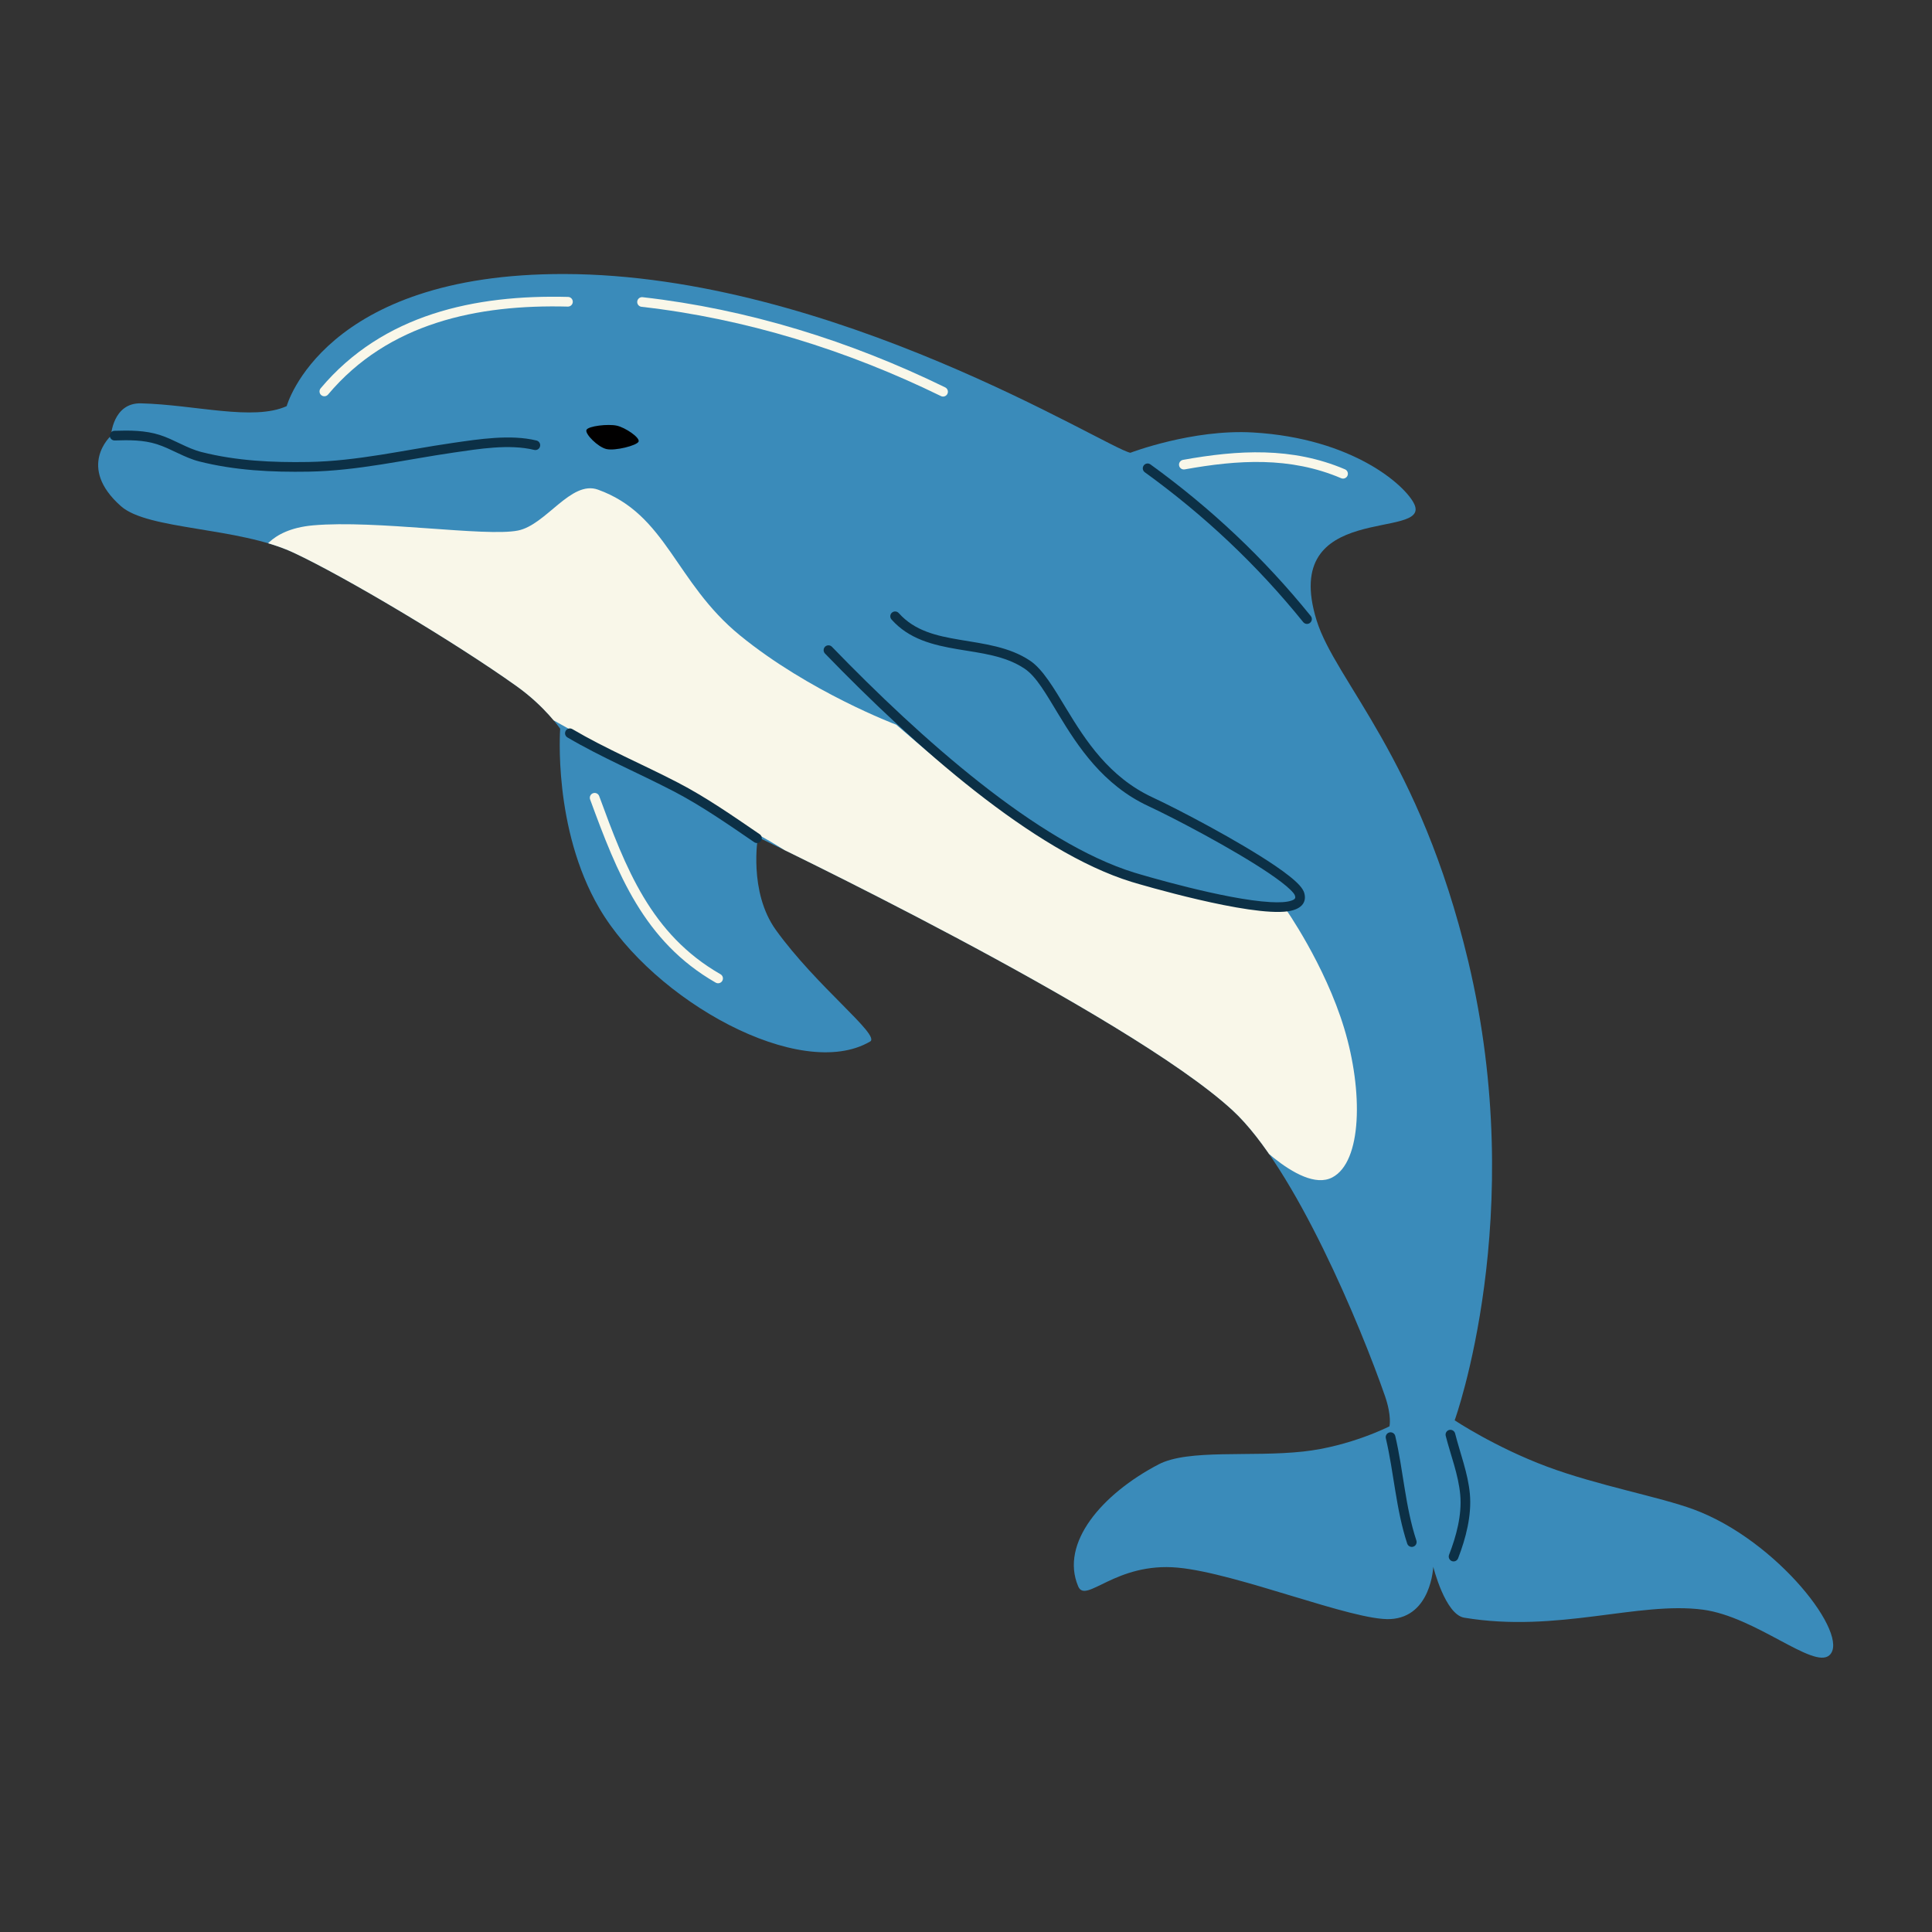 <?xml version="1.0" encoding="utf-8"?>
<!-- Generator: Adobe Illustrator 13.0.0, SVG Export Plug-In . SVG Version: 6.00 Build 14948)  -->
<!DOCTYPE svg PUBLIC "-//W3C//DTD SVG 1.1//EN" "http://www.w3.org/Graphics/SVG/1.1/DTD/svg11.dtd">
<svg version="1.1" xmlns="http://www.w3.org/2000/svg" xmlns:xlink="http://www.w3.org/1999/xlink" x="0px" y="0px" width="2500px"
	 height="2500px" viewBox="0 0 2500 2500" enable-background="new 0 0 2500 2500" xml:space="preserve">
<rect x="0" y="0" width="2500" height="2500" fill="#333333" stroke="none"/>
<rect fill="none" width="2500" height="2500"/>
<g transform="matrix(1,0,0,1,13.446,-150.307)">
	<g>
		<g transform="matrix(1.541,0,0,1.541,-1248.22,232.155)">
			<g>
				<defs>
					<path id="SVGID_1_" d="M1271.668,558.838c0,0-12.604-18.652-36.577-35.763c-51.886-37.032-144.247-91.985-187.305-112.094
						c-46.485-21.707-122.211-18.923-144.948-39.048c-37.482-33.18-8.368-59.127-8.368-59.127s1.494-27.829,25.229-27.228
						c45.333,1.144,94.226,15.025,122.31,2.341c0,0,30.454-111.418,233.211-110.938c225.448,0.534,455.16,146.167,475.235,150.102
						c0,0,52.253-20.012,102.962-17.049c84.056,4.921,128.129,44.603,135.433,60.129c14.399,30.78-113.354-3.568-82.01,97.649
						c15.902,51.226,86.518,115.086,127.335,286.232c50.917,213.707-11.394,385.508-11.394,385.508s33.931,22.604,77.587,38.893
						c42.446,15.847,94.239,25.242,123.12,35.926c70.492,26.052,132.052,106.259,113.939,122.449
						c-13.356,11.945-61.853-32.446-106.259-38.288c-54.257-7.137-122.119,19.774-200.373,6.74
						c-16.068-2.671-26.001-42.783-26.001-42.783s-1.586,42.19-36.018,43.956c-31.218,1.602-128.337-38.53-178.42-43.184
						c-52.462-4.879-77.295,30.876-83.721,15.676c-15.359-36.243,19.824-77.419,67.445-102.353
						c25.042-13.113,77.461-6.018,121.451-10.818c39.649-4.328,72.495-21.185,72.495-21.185s2.086-8.526-3.799-25.534
						c-20.033-57.604-75.416-191.466-128.003-239.867c-88.396-81.372-398.534-229.296-398.534-229.296s-7.971,45.847,15.108,77.925
						c34.349,47.72,88.104,88.396,79.131,93.659c-58.388,34.223-181.888-34.194-227.392-111.923
						C1265.32,642.555,1271.668,558.838,1271.668,558.838z"/>
				</defs>
				<use xlink:href="#SVGID_1_"  overflow="visible" fill-rule="evenodd" clip-rule="evenodd" fill="#3A8BBA"/>
				<clipPath id="SVGID_2_">
					<use xlink:href="#SVGID_1_"  overflow="visible"/>
				</clipPath>
				<g clip-path="url(#SVGID_2_)">
					<path fill-rule="evenodd" clip-rule="evenodd" fill="#F9F7E9" d="M1019.226,413.76c0,0,6.602-22.333,44.949-25.73
						c53.017-4.695,144.747,9.791,172.013,4.361c23.727-4.725,44.495-42.541,67.257-34.332
						c57.817,20.855,64.511,77.633,119.093,122.29c58.138,47.537,131.301,75.082,131.301,75.082
						c83.596,72.007,168.278,143.112,326.456,153.892c0,0,33.43,47.228,49.707,101c16.026,52.937,15.067,112.331-10.1,125.311
						c-27.629,14.24-77.587-43.768-77.587-43.768L1447.163,652.91L1019.226,413.76z"/>
				</g>
			</g>
		</g>
		<g transform="matrix(1,0,0,1,9.659,97.716)">
			<path fill-rule="evenodd" clip-rule="evenodd" fill="#F9F7E9" d="M401.397,563.131
				c77.933-92.766,193.445-116.848,310.255-113.809c3.456,0.088,6.331-2.642,6.423-6.098c0.088-3.456-2.642-6.331-6.098-6.419
				c-120.645-3.139-239.675,22.462-320.167,118.275c-2.225,2.642-1.878,6.594,0.768,8.819
				C395.225,566.119,399.177,565.777,401.397,563.131z"/>
		</g>
		<g transform="matrix(1,0,0,1,9.659,97.716)">
			<path fill-rule="evenodd" clip-rule="evenodd" fill="#F9F7E9" d="M806.997,449.593c134.581,15.212,265.927,56.126,387.482,115.52
				c3.101,1.515,6.853,0.225,8.372-2.875c1.515-3.105,0.225-6.857-2.875-8.376c-122.836-60.02-255.573-101.334-391.568-116.709
				c-3.435-0.388-6.536,2.083-6.924,5.518C801.092,446.099,803.566,449.205,806.997,449.593z"/>
		</g>
		<g transform="matrix(1,0,0,1,9.659,97.716)">
			<path fill-rule="evenodd" clip-rule="evenodd" fill="#F9F7E9" d="M1509.905,659.987c68.914-12.429,136.405-16.719,202.438,11.411
				c3.181,1.352,6.861-0.129,8.214-3.306c1.356-3.18-0.125-6.861-3.306-8.213c-68.367-29.124-138.22-25.079-209.566-12.216
				c-3.402,0.614-5.664,3.873-5.051,7.274C1503.247,658.334,1506.507,660.6,1509.905,659.987z"/>
		</g>
		<g transform="matrix(1,0,0,1,9.659,97.716)">
			<path fill-rule="evenodd" clip-rule="evenodd" fill="#F9F7E9" d="M740.504,1087.072c35.1,95.637,69.411,183.725,162.498,237.038
				c2.997,1.72,6.828,0.676,8.543-2.32c1.72-2.997,0.676-6.828-2.32-8.544c-90.324-51.73-122.912-137.689-156.968-230.489
				c-1.189-3.243-4.787-4.908-8.034-3.718C740.98,1080.227,739.314,1083.829,740.504,1087.072z"/>
		</g>
		<g transform="matrix(1.541,0,0,1.541,-1248.22,232.155)">
			<path fill-rule="evenodd" clip-rule="evenodd" fill="#0C3046" d="M1990.644,1240.51c-9.433-28.593-10.893-58.626-17.738-87.774
				c-0.501-2.183-2.713-3.539-4.883-3.026c-2.17,0.509-3.548,2.7-3.046,4.883c6.885,29.374,8.472,59.636,17.946,88.455
				c0.668,2.128,3.005,3.288,5.133,2.591C1990.185,1244.938,1991.312,1242.639,1990.644,1240.51z"/>
		</g>
		<g transform="matrix(1.541,0,0,1.541,-1248.22,232.155)">
			<path fill-rule="evenodd" clip-rule="evenodd" fill="#0C3046" d="M2025.661,1255.431c6.469-16.682,11.519-36.014,9.891-54.094
				c-1.586-17.408-8.138-33.935-12.395-50.767c-0.585-2.174-2.797-3.489-4.967-2.938c-2.17,0.551-3.464,2.763-2.922,4.937
				c4.174,16.419,10.643,32.517,12.187,49.499c1.544,16.861-3.338,34.866-9.39,50.425c-0.793,2.086,0.25,4.445,2.337,5.255
				C2022.488,1258.561,2024.826,1257.522,2025.661,1255.431z"/>
		</g>
		<g transform="matrix(1.541,0,0,1.541,-1248.22,232.155)">
			<path fill-rule="evenodd" clip-rule="evenodd" fill="#0C3046" d="M1901.956,464.181
				c-39.273-48.589-84.097-90.762-134.639-127.335c-1.794-1.315-4.34-0.906-5.635,0.91c-1.335,1.816-0.917,4.357,0.877,5.672
				c49.958,36.152,94.281,77.833,133.053,125.858c1.419,1.745,4.006,2.016,5.718,0.605
				C1903.083,468.484,1903.375,465.922,1901.956,464.181z"/>
		</g>
		<g transform="matrix(1.541,0,0,1.541,-1248.22,232.155)">
			<path fill-rule="evenodd" clip-rule="evenodd" fill="#010000" d="M1293.738,307.889c-1.448,3.272,9.553,14.449,16.844,16.089
				c7.291,1.644,25.463-2.967,26.911-6.239c1.448-3.276-10.934-11.77-18.23-13.41
				C1311.973,302.685,1295.186,304.613,1293.738,307.889z"/>
		</g>
		<g transform="matrix(1.541,0,0,1.541,-1248.22,232.155)">
			<path fill-rule="evenodd" clip-rule="evenodd" fill="#0C3046" d="M897.642,316.75c11.853-0.384,23.919-0.517,35.342,3.122
				c12.337,3.927,22.971,11.302,35.655,14.507c30.058,7.592,60.805,9.073,91.635,8.56c41.514-0.689,81.384-10.15,122.243-16.068
				c20.717-2.996,46.448-7.312,67.341-2.187c2.178,0.534,4.378-0.801,4.912-2.976c0.534-2.179-0.802-4.378-2.976-4.912
				c-21.853-5.359-48.773-1.102-70.441,2.037c-40.517,5.868-80.045,15.305-121.213,15.985c-30.112,0.501-60.154-0.897-89.515-8.314
				c-12.516-3.164-22.997-10.496-35.175-14.374c-12.312-3.919-25.3-3.911-38.067-3.502c-2.241,0.071-4.003,1.949-3.931,4.19
				C893.522,315.06,895.401,316.821,897.642,316.75z"/>
		</g>
		<g transform="matrix(1.541,0,0,1.541,-1248.22,232.155)">
			<path fill-rule="evenodd" clip-rule="evenodd" fill="#0C3046" d="M1439.191,647.388c-22.287-15.208-44.699-30.897-68.697-43.351
				c-29.315-15.217-60.133-28.167-88.613-44.916c-1.932-1.135-4.424-0.488-5.559,1.444c-1.135,1.932-0.488,4.424,1.444,5.559
				c28.601,16.819,59.544,29.837,88.989,45.125c23.689,12.303,45.851,27.821,67.887,42.85c1.836,1.265,4.382,0.785,5.634-1.064
				C1441.528,651.182,1441.069,648.653,1439.191,647.388z"/>
		</g>
		<g transform="matrix(1.541,0,0,1.541,-1248.22,232.155)">
			<path fill-rule="evenodd" clip-rule="evenodd" fill="#0C3046" d="M1494.031,495.658
				c75.417,77.962,175.206,166.454,257.51,191.771c6.927,2.133,99.08,29.323,131.217,24.691c6.177-0.893,10.434-3.089,12.521-6.073
				c1.711-2.441,2.296-5.497,1.21-9.303c-0.5-1.82-1.836-4.057-4.048-6.511c-4.091-4.532-11.477-10.321-20.826-16.657
				c-30.175-20.459-81.134-47.186-102.503-57.115c-36.519-16.957-56.427-48.109-72.078-73.881
				c-11.018-18.193-20.158-33.776-30.842-40.93c-17.361-11.636-38.606-14.107-59.181-17.579
				c-19.115-3.222-37.604-7.295-51.043-22.374c-1.503-1.674-4.049-1.82-5.759-0.33c-1.67,1.49-1.795,4.061-0.292,5.734
				c14.691,16.527,34.808,21.448,55.717,24.979c19.449,3.285,39.649,5.321,56.051,16.319c9.933,6.669,18.113,21.439,28.422,38.393
				c16.319,26.953,37.396,59.306,75.584,77.04c21.118,9.816,71.535,36.235,101.376,56.469c7.47,5.071,13.647,9.728,17.654,13.622
				c2.087,2.024,3.548,3.66,3.965,5.063c0.25,0.802,0.334,1.486,0.125,2.066c-0.417,0.993-1.503,1.494-2.838,1.995
				c-4.09,1.503-10.351,1.761-17.988,1.34c-38.397-2.12-108.137-22.892-114.064-24.72c-81.217-25-179.589-112.67-254.045-189.659
				c-1.544-1.611-4.132-1.653-5.759-0.096C1492.529,491.472,1492.487,494.047,1494.031,495.658z"/>
		</g>
	</g>
</g>
</svg>
